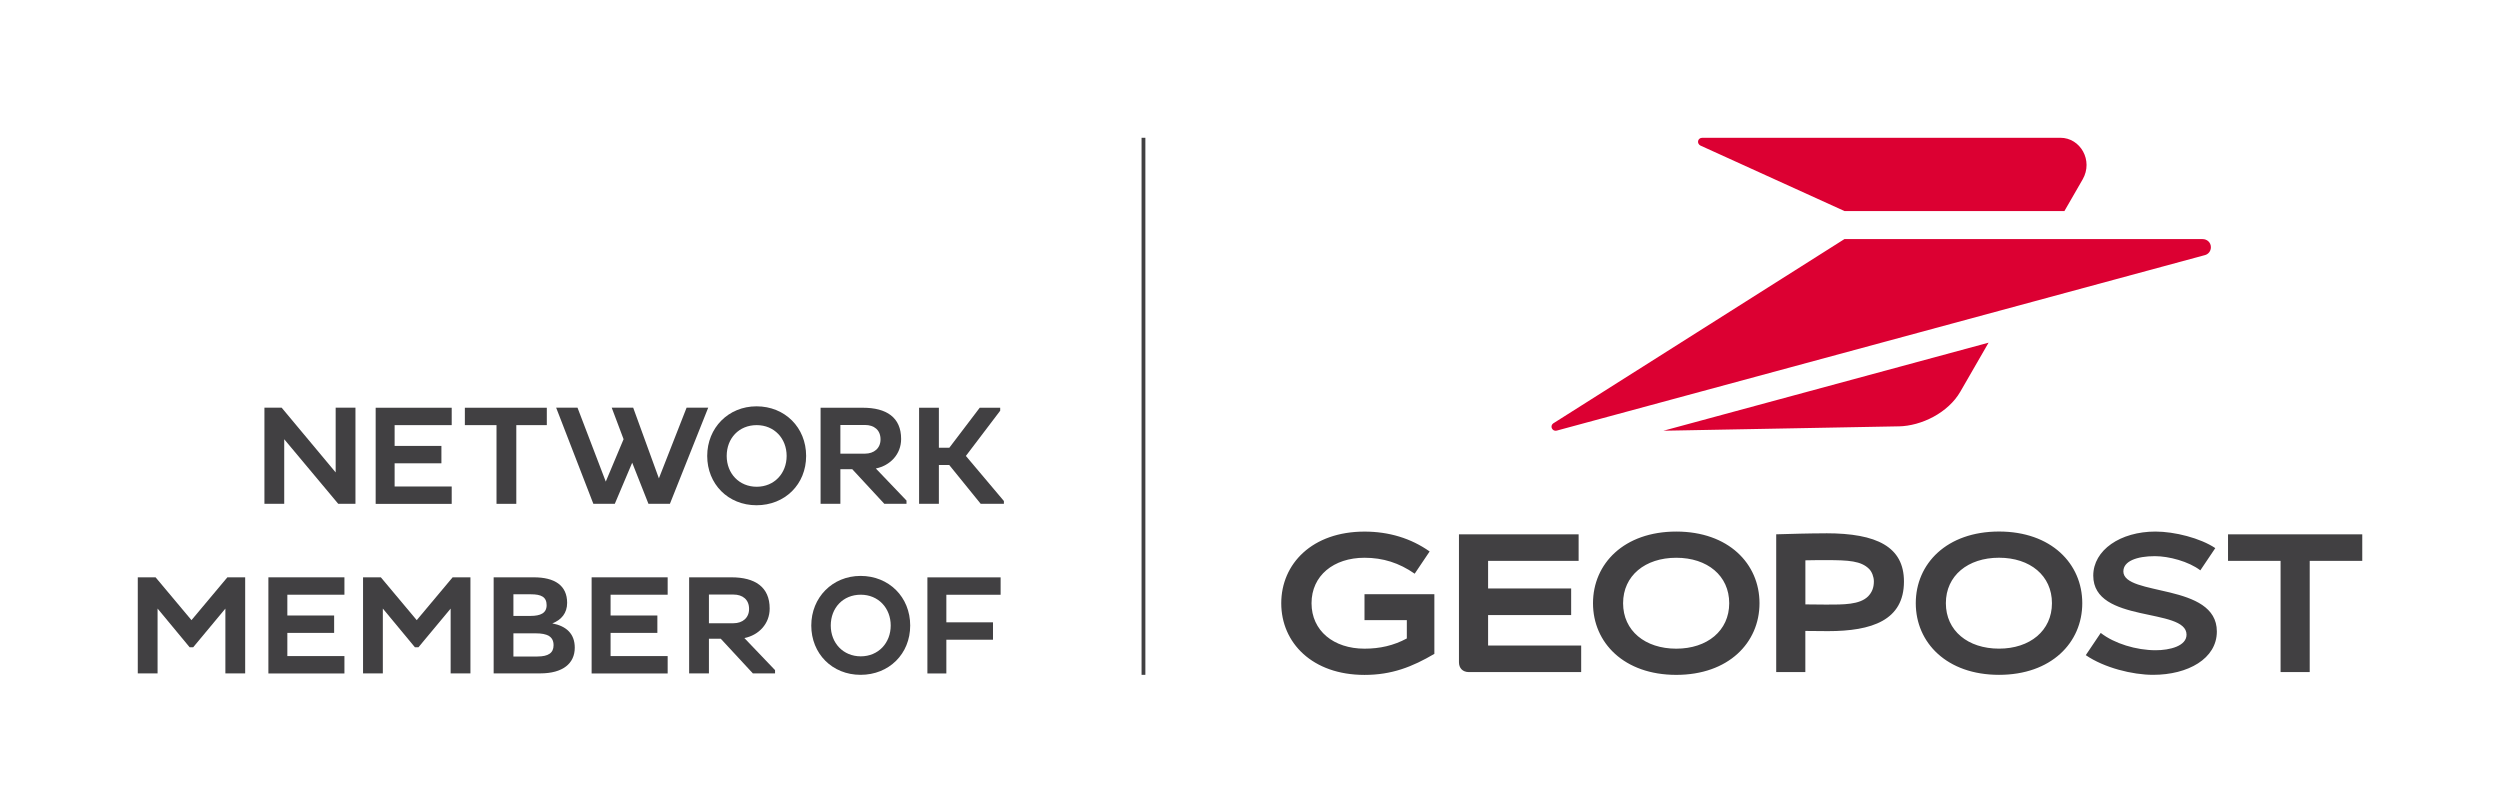 <?xml version="1.0" encoding="UTF-8"?><svg id="Layer_1" xmlns="http://www.w3.org/2000/svg" viewBox="0 0 655.57 212.37"><defs><style>.cls-1{fill:#dc0032;}.cls-2{fill:#414042;}</style></defs><g><path class="cls-2" d="m357.81,162.62h11.1v4.8c-3.46,1.86-7.07,2.68-11.1,2.68-8.1,0-13.89-4.7-13.89-11.92s5.78-11.92,13.89-11.92c4.85,0,9.08,1.34,13.16,4.18l3.92-5.83c-4.9-3.46-10.68-5.21-17.08-5.21-13.68,0-21.83,8.41-21.83,18.79s8.16,18.79,21.83,18.79c7.17,0,12.54-2.12,18.32-5.52v-15.64h-18.32v6.81Zm32.41-1.34h21.78v-6.97h-21.78v-7.23h23.74v-6.97h-31.38v33.55c0,1.5.93,2.58,2.63,2.58h29.42v-6.97h-24.41v-8Zm49.34-21.89c-13.68,0-21.83,8.41-21.83,18.79s8.16,18.79,21.83,18.79,21.83-8.41,21.83-18.79-8.16-18.79-21.83-18.79Zm0,30.71c-8.16,0-13.94-4.7-13.94-11.92s5.78-11.92,13.94-11.92,13.89,4.7,13.89,11.92-5.78,11.92-13.89,11.92Zm144.69-29.99v6.97h13.78v29.16h7.64v-29.16h13.78v-6.97h-35.2Zm-105.42-.26c-4.34,0-9.24.15-13.06.26v36.13h7.64v-10.79c1.86,0,4.34.05,5.94.05,11.51,0,19.92-2.84,19.92-13.01,0-9.08-7.07-12.65-20.44-12.65Zm11.05,16.52c-2.22,2.22-6.45,2.17-10.99,2.17-1.6,0-3.61-.05-5.47-.05v-11.56c1.86-.05,3.87-.05,5.47-.05,5.94,0,9.14.21,11.25,2.32.72.72,1.24,2.06,1.24,3.25,0,1.7-.52,2.89-1.5,3.92Zm66.93-6.56c0-2.63,3.46-3.97,8.26-3.97,3.66,0,8.88,1.39,11.92,3.72l3.92-5.83c-3.92-2.63-10.68-4.34-15.69-4.34-9.19,0-16.31,4.85-16.31,11.56,0,12.65,24.46,8.26,24.46,15.48,0,2.99-4.39,4.08-8.1,4.08-5.06,0-10.84-1.75-14.4-4.54l-3.92,5.83c4.8,3.3,12.23,5.16,17.65,5.16,9.14,0,16.72-4.23,16.72-11.36,0-12.85-24.52-9.14-24.52-15.79Zm-32.61-10.43c-13.68,0-21.83,8.41-21.83,18.79s8.16,18.79,21.83,18.79,21.83-8.41,21.83-18.79-8.16-18.79-21.83-18.79Zm0,30.71c-8.16,0-13.94-4.7-13.94-11.92s5.78-11.92,13.94-11.92,13.88,4.7,13.88,11.92-5.78,11.92-13.88,11.92Z"/><path class="cls-1" d="m577.62,62.69h-93.95l-76.41,48.36c-.93.74-.15,2.17.96,1.87l170-46.03c.78-.21,1.54-.95,1.54-2.07,0-1.27-1.05-2.12-2.14-2.12Zm-131.61-24.47l37.66,17.12h57.68l4.77-8.28c2.86-4.97-.59-10.93-5.82-10.93h-93.89c-1.28,0-1.58,1.56-.41,2.1Zm51.86,73.59c5.98-.11,12.99-3.56,16.19-9.11l7.4-12.84-85.26,23.09,61.68-1.15Z"/></g><rect class="cls-2" x="299.35" y="36.13" width="1" height="140.83"/><g><path class="cls-2" d="m74.53,115.18v16.93h-5.19v-25.2h4.52l14.16,16.97v-16.97h5.19v25.2h-4.52l-14.16-16.93Z"/><path class="cls-2" d="m98.51,132.12v-25.2h19.94v4.56h-14.97v5.45h12.27v4.56h-12.27v6.08h14.97v4.56h-19.94Z"/><path class="cls-2" d="m135.39,111.48v20.64h-5.19v-20.64h-8.3v-4.56h21.49v4.56h-8Z"/><path class="cls-2" d="m165.78,121.33l-4.56,10.78h-5.63l-9.75-25.2h5.6l7.41,19.38,4.67-11.12-3.11-8.26h5.63l6.74,18.53,7.26-18.53h5.67l-10.04,25.2h-5.63l-4.26-10.78Z"/><path class="cls-2" d="m198.38,106.55c7.45,0,13.01,5.56,13.01,13.01s-5.56,12.93-13.01,12.93-12.93-5.56-12.93-12.93,5.56-13.01,12.93-13.01Zm.04,21.09c4.63,0,7.86-3.52,7.86-8.08s-3.22-8.08-7.86-8.08-7.86,3.45-7.86,8.08,3.3,8.08,7.86,8.08Z"/><path class="cls-2" d="m215.18,106.92h11.08c6.19,0,10.04,2.52,10.04,8.19,0,4-2.85,6.97-6.63,7.74l8.04,8.41v.85h-5.82l-8.41-9.08h-3.11v9.08h-5.19v-25.2Zm5.19,4.52v7.52h6.45c2.37,0,4.08-1.41,4.08-3.74,0-2.48-1.7-3.78-4.08-3.78h-6.45Z"/><path class="cls-2" d="m241.01,106.92h5.19v10.49h2.74l7.97-10.49h5.37v.78l-9,11.86,9.97,11.82v.74h-6.08l-8.26-10.19h-2.71v10.19h-5.19v-25.2Z"/><path class="cls-2" d="m59.11,159.58l-8.45,10.15h-.93l-8.41-10.15v17.01h-5.19v-25.2h4.67l9.41,11.23,9.41-11.23h4.67v25.2h-5.19v-17.01Z"/><path class="cls-2" d="m70.38,176.59v-25.2h19.94v4.56h-14.97v5.45h12.27v4.56h-12.27v6.08h14.97v4.56h-19.94Z"/><path class="cls-2" d="m118.18,159.58l-8.45,10.15h-.93l-8.41-10.15v17.01h-5.19v-25.2h4.67l9.41,11.23,9.41-11.23h4.67v25.2h-5.19v-17.01Z"/><path class="cls-2" d="m129.45,151.39h10.52c5.48,0,8.75,2.11,8.75,6.71,0,2.63-1.48,4.45-3.89,5.37,3.67.7,5.89,2.71,5.89,6.37,0,4.15-3.15,6.74-9.04,6.74h-12.23v-25.2Zm9.67,10.12c2.63,0,4.22-.74,4.22-2.82,0-2.19-1.48-2.85-4.11-2.85h-4.6v5.67h4.48Zm1.82,10.64c2.85,0,4.22-.93,4.22-2.96,0-2.3-1.67-3.11-4.67-3.11h-5.86v6.08h6.3Z"/><path class="cls-2" d="m155.14,176.59v-25.2h19.94v4.56h-14.97v5.45h12.27v4.56h-12.27v6.08h14.97v4.56h-19.94Z"/><path class="cls-2" d="m180.71,151.39h11.08c6.19,0,10.04,2.52,10.04,8.19,0,4-2.85,6.97-6.63,7.74l8.04,8.41v.85h-5.82l-8.41-9.08h-3.11v9.08h-5.19v-25.2Zm5.19,4.52v7.52h6.45c2.37,0,4.08-1.41,4.08-3.74,0-2.48-1.7-3.78-4.08-3.78h-6.45Z"/><path class="cls-2" d="m225.67,151.02c7.45,0,13.01,5.56,13.01,13.01s-5.56,12.93-13.01,12.93-12.93-5.56-12.93-12.93,5.56-13.01,12.93-13.01Zm.04,21.09c4.63,0,7.86-3.52,7.86-8.08s-3.22-8.08-7.86-8.08-7.86,3.45-7.86,8.08,3.3,8.08,7.86,8.08Z"/><path class="cls-2" d="m248.16,167.74v8.86h-4.97v-25.2h19.2v4.56h-14.23v7.23h12.23v4.56h-12.23Z"/></g></svg>